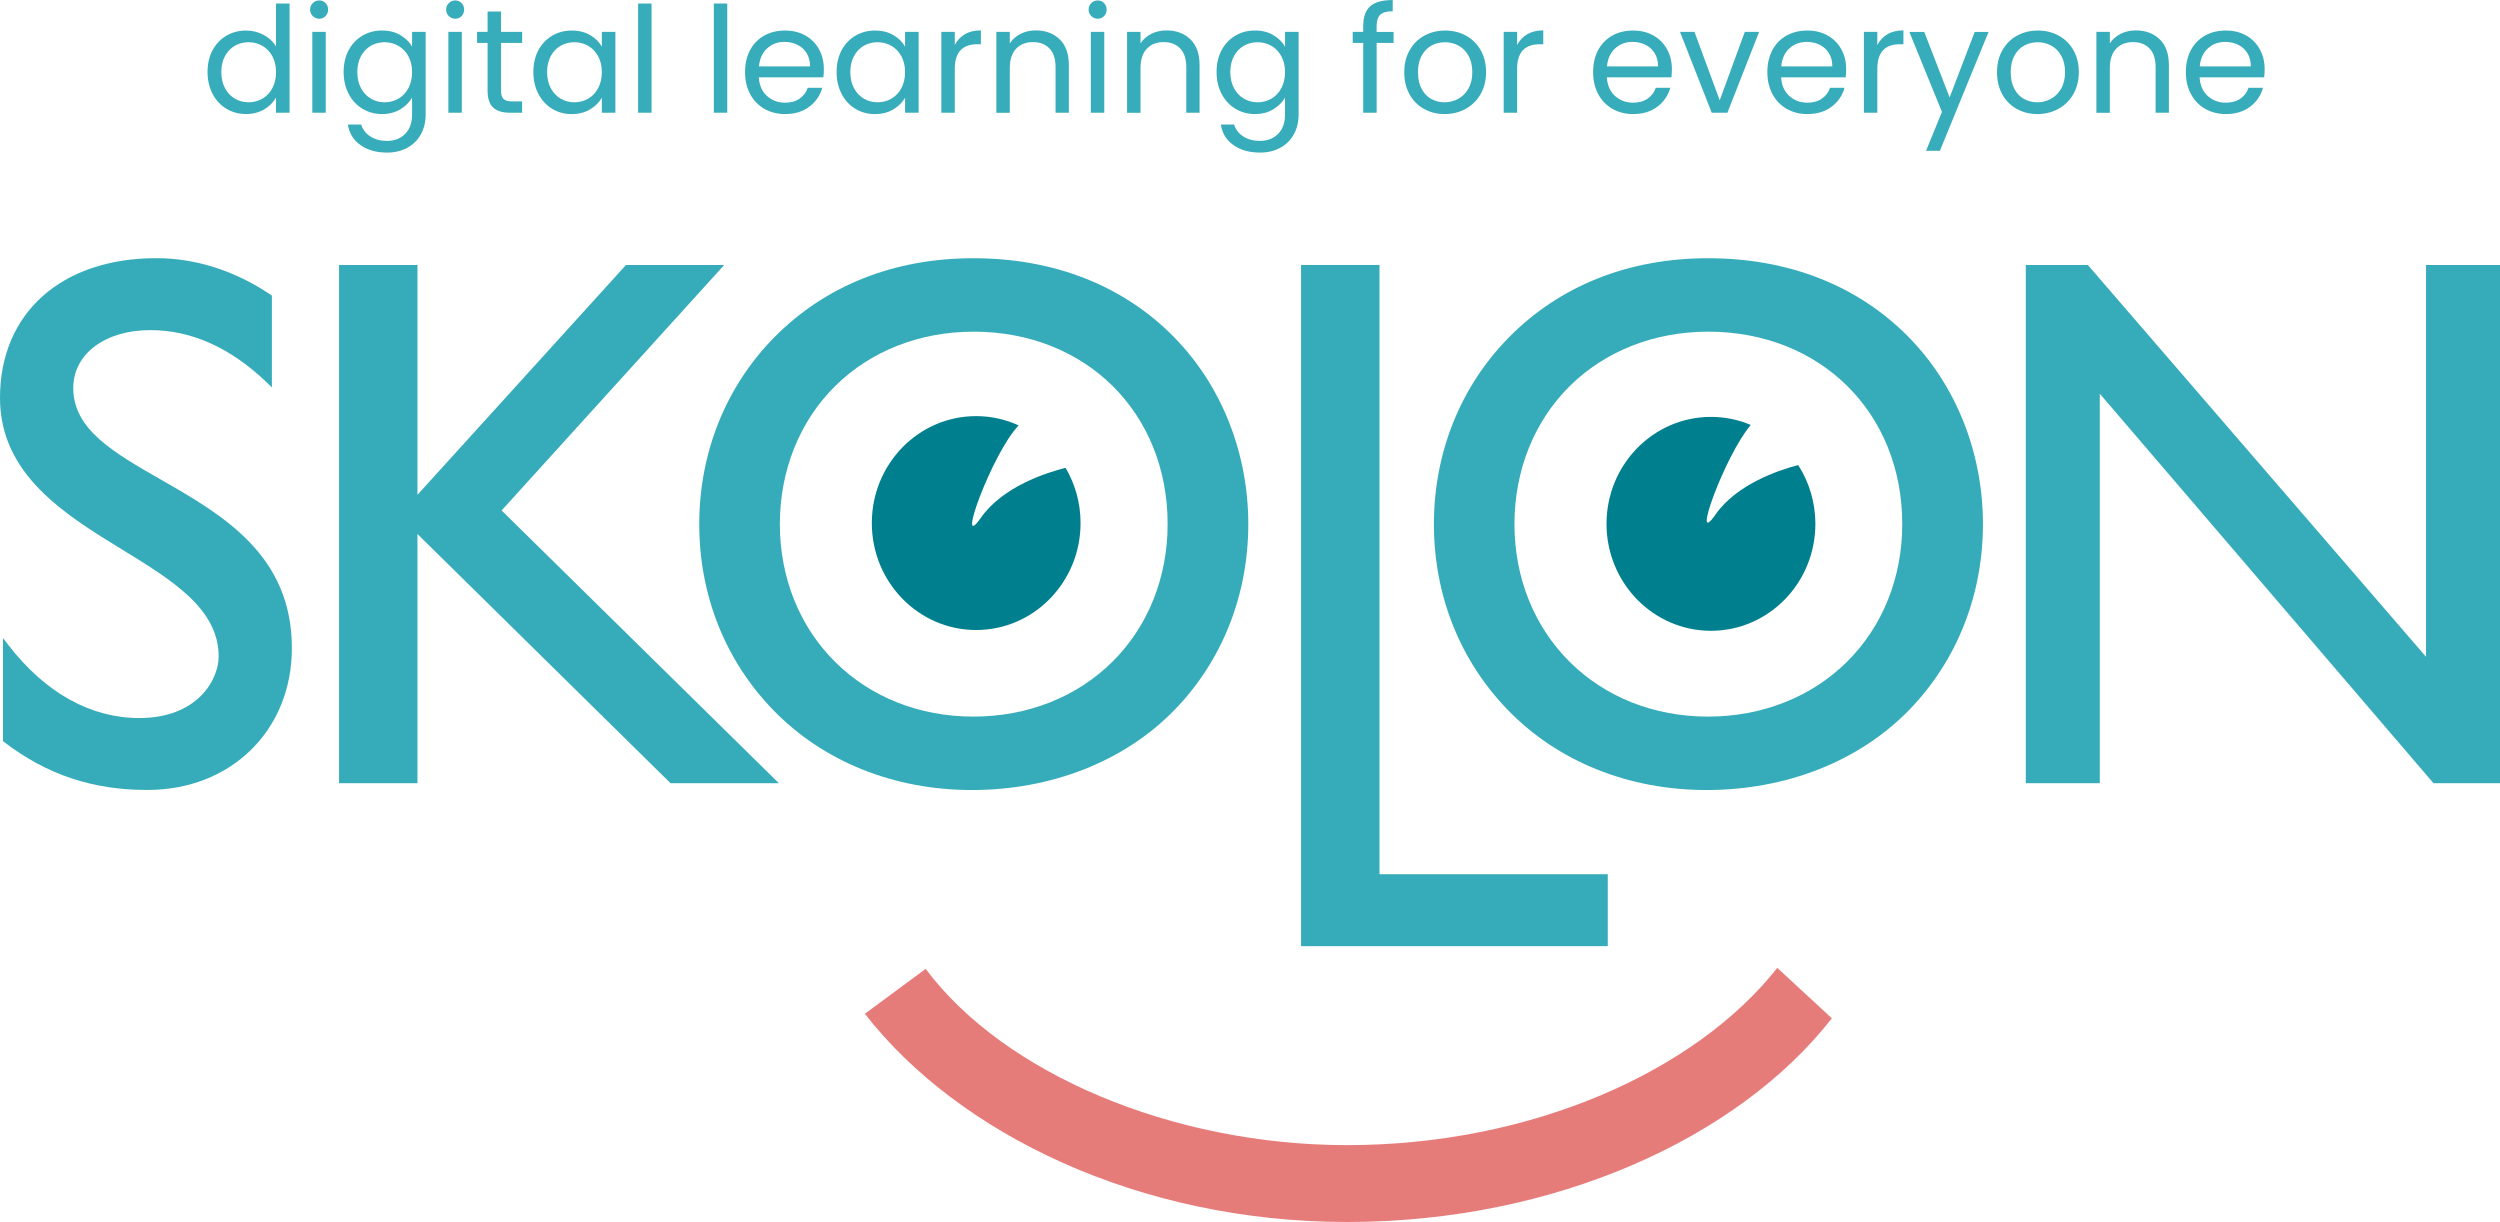 <?xml version="1.0" encoding="UTF-8"?>
<svg id="Layer_2" data-name="Layer 2" xmlns="http://www.w3.org/2000/svg" viewBox="0 0 779.34 380.94">
  <defs>
    <style>
      .cls-1 {
        fill: #37acbb;
      }

      .cls-1, .cls-2, .cls-3, .cls-4 {
        stroke-width: 0px;
      }

      .cls-2 {
        fill: #e67c7a;
      }

      .cls-3 {
        fill: #36acbb;
      }

      .cls-4 {
        fill: #007f8e;
      }
    </style>
  </defs>
  <g id="Lager_1" data-name="Lager 1">
    <g>
      <path class="cls-3" d="M50.08,149.47c-14.62-8.37-27.24-15.6-27.24-28.49,0-10.64,9.89-18.07,24.05-18.07,12.81,0,25.04,5.51,36.34,16.38l1.53,1.47v-28.61l-.4-.27c-11.03-7.46-23.35-11.4-35.63-11.4C19.13,80.5,0,97.59,0,124.03c0,23.95,20.25,36.36,38.11,47.31,15.45,9.47,30.05,18.42,30.05,33.26,0,7.44-6.72,19.24-24.74,19.24-15.23,0-29.36-7.9-40.87-22.84l-1.62-2.1v32.15l.35.27c13.33,10.19,27.53,14.94,44.68,14.94,26.09,0,45.03-18.6,45.03-44.24,0-29.13-21.74-41.58-40.92-52.56Z"/>
      <polygon class="cls-3" points="156.37 159.13 225.77 82.6 195.15 82.6 130.14 154.25 130.14 82.6 105.69 82.6 105.69 244.16 130.14 244.16 130.14 166.48 209.04 244.16 242.81 244.16 156.37 159.13"/>
      <path class="cls-3" d="M365.98,105.07c-15.83-16.08-37.45-24.57-62.54-24.57s-46.39,8.76-62.07,24.66c-15.09,15.29-23.39,35.97-23.39,58.23s8.16,42.55,22.98,57.87c15.6,16.13,37.63,25.02,62.02,25.02s47.37-8.68,63.29-25.1c14.75-15.22,22.87-35.74,22.87-57.78s-8.23-43.14-23.16-58.31ZM303.44,103.39c35.09,0,60.55,25.23,60.55,60,0,16.65-6.11,31.89-17.21,42.9-11.11,11.03-26.51,17.1-43.35,17.1s-32.06-6.07-43.14-17.1c-11.08-11.02-17.18-26.26-17.18-42.9s6.1-31.99,17.18-42.98c11.05-10.97,26.38-17.01,43.15-17.01Z"/>
      <polygon class="cls-3" points="430.04 272.53 430.04 82.6 405.59 82.6 405.59 294.95 501.2 294.95 501.2 272.53 430.04 272.53"/>
      <path class="cls-3" d="M594.99,105.07c-15.82-16.08-37.45-24.57-62.53-24.57s-46.39,8.76-62.07,24.66c-15.09,15.29-23.39,35.97-23.39,58.23s8.16,42.55,22.98,57.87c15.6,16.13,37.63,25.02,62.02,25.02s47.37-8.68,63.29-25.1c14.75-15.22,22.87-35.74,22.87-57.78s-8.23-43.14-23.16-58.31ZM532.45,103.39c35.09,0,60.55,25.23,60.55,60,0,16.65-6.11,31.89-17.21,42.9-11.11,11.03-26.51,17.1-43.35,17.1s-32.06-6.07-43.15-17.1c-11.08-11.02-17.18-26.26-17.18-42.9s6.1-31.99,17.18-42.98c11.06-10.97,26.38-17.01,43.15-17.01Z"/>
      <polygon class="cls-3" points="756.28 82.6 756.28 204.75 650.85 82.6 631.51 82.6 631.51 244.16 654.58 244.16 654.58 122.73 758.34 243.84 758.61 244.16 779.34 244.16 779.34 82.6 756.28 82.6"/>
    </g>
    <path class="cls-2" d="M571.06,317.44c-29.11,37.28-86.21,63.5-151.14,63.5s-121.25-27.53-150.31-64.91l18.95-14c24.33,32.59,76.8,54.95,131.36,54.95,57.27,0,108.6-22.86,134.12-55.26l17.02,15.72Z"/>
    <g>
      <path class="cls-4" d="M332.17,145.84c-5.81,1.45-19.61,5.81-26.43,15.62-8.03,11.55,3.55-20.26,11.81-28.85-4.05-1.85-8.53-2.89-13.25-2.89-17.97,0-32.52,14.93-32.52,33.34s14.55,33.34,32.52,33.34,32.55-14.93,32.55-33.34c0-6.3-1.71-12.2-4.68-17.23Z"/>
      <path class="cls-4" d="M560.55,144.98c-6.13,1.6-19.22,5.99-25.79,15.46-7.77,11.19,2.84-18.28,11.01-27.97-3.82-1.62-8.01-2.51-12.41-2.51-17.98,0-32.55,14.93-32.55,33.34s14.57,33.34,32.55,33.34,32.56-14.93,32.56-33.34c0-6.77-1.98-13.06-5.36-18.32Z"/>
    </g>
    <g>
      <path class="cls-1" d="M66.27,15.66c1.04-1.95,2.48-3.46,4.3-4.53s3.87-1.61,6.14-1.61c1.96,0,3.79.45,5.47,1.36,1.69.9,2.97,2.09,3.86,3.56V1.1h4.23v34.04h-4.23v-4.74c-.83,1.5-2.05,2.74-3.68,3.7s-3.53,1.45-5.7,1.45-4.27-.55-6.1-1.66c-1.82-1.1-3.26-2.65-4.3-4.65-1.04-1.99-1.56-4.26-1.56-6.81s.52-4.84,1.56-6.79ZM84.9,17.53c-.77-1.41-1.8-2.49-3.1-3.24-1.3-.75-2.74-1.13-4.3-1.13s-2.99.37-4.28,1.1c-1.29.74-2.32,1.81-3.08,3.22-.77,1.41-1.15,3.07-1.15,4.97s.38,3.61,1.15,5.04c.77,1.43,1.79,2.51,3.08,3.27,1.29.75,2.71,1.13,4.28,1.13s3-.38,4.3-1.13c1.3-.75,2.34-1.84,3.1-3.27.77-1.43,1.15-3.09,1.15-4.99s-.38-3.56-1.15-4.97Z"/>
      <path class="cls-1" d="M97.5,5.01c-.55-.55-.83-1.23-.83-2.02s.28-1.47.83-2.02c.55-.55,1.23-.83,2.03-.83s1.42.28,1.96.83c.54.55.8,1.23.8,2.02s-.27,1.47-.8,2.02c-.54.55-1.19.83-1.96.83s-1.47-.28-2.03-.83ZM101.55,9.94v25.21h-4.19V9.94h4.19Z"/>
      <path class="cls-1" d="M124.8,10.95c1.64.95,2.86,2.15,3.66,3.59v-4.6h4.23v25.76c0,2.3-.49,4.35-1.47,6.14-.98,1.79-2.38,3.2-4.21,4.21-1.83,1.01-3.95,1.52-6.37,1.52-3.31,0-6.07-.78-8.28-2.35-2.21-1.56-3.51-3.7-3.91-6.39h4.14c.46,1.53,1.41,2.77,2.85,3.7s3.17,1.4,5.2,1.4c2.3,0,4.18-.72,5.63-2.16,1.46-1.44,2.19-3.47,2.19-6.07v-5.29c-.83,1.47-2.05,2.7-3.68,3.68-1.62.98-3.53,1.47-5.7,1.47s-4.27-.55-6.1-1.66c-1.82-1.1-3.26-2.65-4.3-4.65s-1.56-4.26-1.56-6.81.52-4.84,1.56-6.79c1.04-1.95,2.48-3.46,4.3-4.53s3.86-1.61,6.1-1.61,4.09.48,5.73,1.43ZM127.31,17.53c-.77-1.41-1.8-2.49-3.11-3.24-1.3-.75-2.74-1.13-4.3-1.13s-2.99.37-4.28,1.1c-1.29.74-2.32,1.81-3.08,3.22-.77,1.41-1.15,3.07-1.15,4.97s.38,3.61,1.15,5.04c.77,1.43,1.79,2.51,3.08,3.27,1.29.75,2.71,1.13,4.28,1.13s3-.38,4.3-1.13c1.3-.75,2.34-1.84,3.11-3.27.77-1.43,1.15-3.09,1.15-4.99s-.38-3.56-1.15-4.97Z"/>
      <path class="cls-1" d="M139.91,5.01c-.55-.55-.83-1.23-.83-2.02s.28-1.47.83-2.02c.55-.55,1.23-.83,2.02-.83s1.42.28,1.96.83c.54.55.8,1.23.8,2.02s-.27,1.47-.8,2.02-1.19.83-1.96.83-1.47-.28-2.02-.83ZM143.96,9.94v25.21h-4.19V9.94h4.19Z"/>
      <path class="cls-1" d="M156.19,13.39v14.86c0,1.23.26,2.09.78,2.6s1.43.76,2.71.76h3.08v3.54h-3.77c-2.33,0-4.08-.54-5.24-1.61-1.17-1.07-1.75-2.84-1.75-5.29v-14.86h-3.27v-3.45h3.27V3.59h4.19v6.35h6.58v3.45h-6.58Z"/>
      <path class="cls-1" d="M167.83,15.66c1.04-1.95,2.48-3.46,4.3-4.53s3.86-1.61,6.1-1.61,4.12.48,5.75,1.43c1.62.95,2.84,2.15,3.63,3.59v-4.6h4.23v25.21h-4.23v-4.69c-.83,1.47-2.06,2.69-3.7,3.66s-3.55,1.45-5.73,1.45-4.26-.55-6.07-1.66c-1.81-1.1-3.24-2.65-4.28-4.65-1.04-1.99-1.56-4.26-1.56-6.81s.52-4.84,1.56-6.79ZM186.46,17.53c-.77-1.41-1.8-2.49-3.1-3.24-1.3-.75-2.74-1.13-4.3-1.13s-2.99.37-4.28,1.1c-1.29.74-2.32,1.81-3.08,3.22-.77,1.41-1.15,3.07-1.15,4.97s.38,3.61,1.15,5.04c.77,1.43,1.79,2.51,3.08,3.27,1.29.75,2.71,1.13,4.28,1.13s3-.38,4.3-1.13c1.3-.75,2.34-1.84,3.1-3.27.77-1.43,1.15-3.09,1.15-4.99s-.38-3.56-1.15-4.97Z"/>
      <path class="cls-1" d="M203.11,1.1v34.04h-4.19V1.1h4.19Z"/>
      <path class="cls-1" d="M226.71,1.1v34.04h-4.19V1.1h4.19Z"/>
      <path class="cls-1" d="M256.7,24.1h-20.15c.15,2.48,1,4.42,2.55,5.82s3.43,2.09,5.63,2.09c1.81,0,3.32-.42,4.53-1.26s2.06-1.97,2.55-3.38h4.51c-.67,2.42-2.02,4.39-4.05,5.91-2.03,1.52-4.54,2.28-7.54,2.28-2.39,0-4.53-.54-6.42-1.61-1.89-1.07-3.37-2.6-4.44-4.58-1.07-1.98-1.61-4.27-1.61-6.88s.52-4.89,1.56-6.85c1.04-1.96,2.51-3.47,4.39-4.53,1.89-1.06,4.06-1.59,6.51-1.59s4.51.52,6.35,1.56,3.26,2.48,4.26,4.3c1,1.83,1.49,3.89,1.49,6.19,0,.8-.04,1.64-.14,2.53ZM251.46,16.58c-.71-1.15-1.66-2.02-2.88-2.62-1.21-.6-2.55-.9-4.03-.9-2.12,0-3.92.67-5.4,2.02-1.49,1.35-2.34,3.22-2.55,5.61h15.92c0-1.59-.35-2.97-1.06-4.12Z"/>
      <path class="cls-1" d="M262.36,15.66c1.04-1.95,2.48-3.46,4.3-4.53s3.86-1.61,6.1-1.61,4.12.48,5.75,1.43c1.62.95,2.84,2.15,3.63,3.59v-4.6h4.23v25.21h-4.23v-4.69c-.83,1.47-2.06,2.69-3.7,3.66-1.64.97-3.55,1.45-5.73,1.45s-4.26-.55-6.07-1.66c-1.81-1.1-3.24-2.65-4.28-4.65s-1.56-4.26-1.56-6.81.52-4.84,1.56-6.79ZM280.99,17.53c-.77-1.41-1.8-2.49-3.11-3.24-1.3-.75-2.74-1.13-4.3-1.13s-2.99.37-4.28,1.1c-1.29.74-2.32,1.81-3.08,3.22-.77,1.41-1.15,3.07-1.15,4.97s.38,3.61,1.15,5.04c.77,1.43,1.79,2.51,3.08,3.27,1.29.75,2.71,1.13,4.28,1.13s3-.38,4.3-1.13c1.3-.75,2.34-1.84,3.11-3.27.77-1.43,1.15-3.09,1.15-4.99s-.38-3.56-1.15-4.97Z"/>
      <path class="cls-1" d="M300.79,10.67c1.36-.8,3.03-1.2,4.99-1.2v4.32h-1.1c-4.69,0-7.04,2.55-7.04,7.64v13.71h-4.19V9.94h4.19v4.09c.74-1.44,1.79-2.56,3.15-3.36Z"/>
      <path class="cls-1" d="M330.35,12.26c1.9,1.86,2.85,4.53,2.85,8.03v14.86h-4.14v-14.26c0-2.51-.63-4.44-1.89-5.77s-2.97-2-5.15-2-3.96.69-5.27,2.07c-1.3,1.38-1.96,3.39-1.96,6.03v13.94h-4.19V9.94h4.19v3.59c.83-1.29,1.96-2.28,3.38-2.99,1.43-.71,3-1.06,4.71-1.06,3.07,0,5.55.93,7.45,2.78Z"/>
      <path class="cls-1" d="M340.19,5.01c-.55-.55-.83-1.23-.83-2.02s.28-1.47.83-2.02c.55-.55,1.23-.83,2.03-.83s1.42.28,1.96.83c.54.55.8,1.23.8,2.02s-.27,1.47-.8,2.02c-.54.55-1.19.83-1.96.83s-1.47-.28-2.03-.83ZM344.24,9.94v25.21h-4.19V9.94h4.19Z"/>
      <path class="cls-1" d="M371.1,12.26c1.9,1.86,2.85,4.53,2.85,8.03v14.86h-4.14v-14.26c0-2.51-.63-4.44-1.89-5.77s-2.97-2-5.15-2-3.96.69-5.27,2.07c-1.3,1.38-1.96,3.39-1.96,6.03v13.94h-4.19V9.94h4.19v3.59c.83-1.29,1.96-2.28,3.38-2.99,1.43-.71,3-1.06,4.71-1.06,3.07,0,5.55.93,7.45,2.78Z"/>
      <path class="cls-1" d="M396.93,10.95c1.64.95,2.86,2.15,3.66,3.59v-4.6h4.23v25.76c0,2.3-.49,4.35-1.47,6.14-.98,1.79-2.38,3.2-4.21,4.21-1.82,1.01-3.95,1.52-6.37,1.52-3.31,0-6.07-.78-8.28-2.35-2.21-1.56-3.51-3.7-3.91-6.39h4.14c.46,1.53,1.41,2.77,2.85,3.7s3.17,1.4,5.2,1.4c2.3,0,4.18-.72,5.63-2.16s2.19-3.47,2.19-6.07v-5.29c-.83,1.47-2.05,2.7-3.68,3.68s-3.53,1.47-5.7,1.47-4.27-.55-6.1-1.66c-1.82-1.1-3.26-2.65-4.3-4.65-1.04-1.99-1.56-4.26-1.56-6.81s.52-4.84,1.56-6.79c1.04-1.95,2.48-3.46,4.3-4.53s3.86-1.61,6.1-1.61,4.09.48,5.73,1.43ZM399.44,17.53c-.77-1.41-1.8-2.49-3.1-3.24-1.3-.75-2.74-1.13-4.3-1.13s-2.99.37-4.28,1.1c-1.29.74-2.32,1.81-3.08,3.22-.77,1.41-1.15,3.07-1.15,4.97s.38,3.61,1.15,5.04c.77,1.43,1.79,2.51,3.08,3.27,1.29.75,2.71,1.13,4.28,1.13s3-.38,4.3-1.13c1.3-.75,2.34-1.84,3.1-3.27.77-1.43,1.15-3.09,1.15-4.99s-.38-3.56-1.15-4.97Z"/>
      <path class="cls-1" d="M434.44,13.39h-5.29v21.76h-4.19V13.39h-3.27v-3.45h3.27v-1.79c0-2.82.73-4.88,2.18-6.19,1.46-1.3,3.79-1.95,7.02-1.95v3.5c-1.84,0-3.14.36-3.89,1.08-.75.72-1.13,1.91-1.13,3.57v1.79h5.29v3.45Z"/>
      <path class="cls-1" d="M443.9,33.95c-1.92-1.07-3.42-2.6-4.51-4.58-1.09-1.98-1.63-4.27-1.63-6.88s.56-4.85,1.68-6.83c1.12-1.98,2.64-3.5,4.58-4.55,1.93-1.06,4.09-1.59,6.49-1.59s4.55.53,6.49,1.59c1.93,1.06,3.46,2.57,4.58,4.53,1.12,1.96,1.68,4.25,1.68,6.85s-.58,4.9-1.72,6.88c-1.15,1.98-2.71,3.5-4.67,4.58-1.96,1.07-4.14,1.61-6.53,1.61s-4.5-.54-6.42-1.61ZM454.55,30.82c1.32-.71,2.38-1.76,3.2-3.17.81-1.41,1.22-3.13,1.22-5.15s-.4-3.74-1.2-5.15c-.8-1.41-1.84-2.46-3.13-3.15-1.29-.69-2.69-1.04-4.19-1.04s-2.94.35-4.21,1.04c-1.27.69-2.29,1.74-3.06,3.15-.77,1.41-1.15,3.13-1.15,5.15s.38,3.79,1.13,5.2c.75,1.41,1.76,2.46,3.01,3.15,1.26.69,2.64,1.04,4.14,1.04s2.91-.35,4.23-1.06Z"/>
      <path class="cls-1" d="M476.1,10.67c1.37-.8,3.03-1.2,4.99-1.2v4.32h-1.11c-4.69,0-7.04,2.55-7.04,7.64v13.71h-4.19V9.94h4.19v4.09c.74-1.44,1.79-2.56,3.15-3.36Z"/>
      <path class="cls-1" d="M521.06,24.1h-20.15c.15,2.48,1,4.42,2.55,5.82s3.43,2.09,5.64,2.09c1.81,0,3.32-.42,4.53-1.26,1.21-.84,2.06-1.97,2.55-3.38h4.51c-.68,2.42-2.03,4.39-4.05,5.91-2.02,1.52-4.54,2.28-7.54,2.28-2.39,0-4.53-.54-6.42-1.61-1.89-1.07-3.37-2.6-4.44-4.58-1.07-1.98-1.61-4.27-1.61-6.88s.52-4.89,1.56-6.85c1.04-1.96,2.51-3.47,4.39-4.53,1.89-1.06,4.05-1.59,6.51-1.59s4.51.52,6.35,1.56,3.26,2.48,4.25,4.3c1,1.83,1.5,3.89,1.5,6.19,0,.8-.05,1.64-.14,2.53ZM515.82,16.58c-.71-1.15-1.66-2.02-2.88-2.62-1.21-.6-2.55-.9-4.03-.9-2.12,0-3.92.67-5.4,2.02-1.49,1.35-2.34,3.22-2.55,5.61h15.92c0-1.59-.35-2.97-1.06-4.12Z"/>
      <path class="cls-1" d="M536.1,31.28l7.82-21.34h4.46l-9.89,25.21h-4.88l-9.89-25.21h4.51l7.87,21.34Z"/>
      <path class="cls-1" d="M575.39,24.1h-20.15c.15,2.48,1,4.42,2.55,5.82s3.43,2.09,5.63,2.09c1.81,0,3.32-.42,4.53-1.26s2.06-1.97,2.55-3.38h4.51c-.67,2.42-2.02,4.39-4.05,5.91-2.03,1.52-4.54,2.28-7.54,2.28-2.39,0-4.53-.54-6.42-1.61-1.89-1.07-3.37-2.6-4.44-4.58-1.07-1.98-1.61-4.27-1.61-6.88s.52-4.89,1.56-6.85c1.04-1.96,2.51-3.47,4.39-4.53,1.89-1.06,4.06-1.59,6.51-1.59s4.51.52,6.35,1.56,3.26,2.48,4.26,4.3c1,1.83,1.49,3.89,1.49,6.19,0,.8-.04,1.64-.14,2.53ZM570.14,16.58c-.71-1.15-1.66-2.02-2.88-2.62-1.21-.6-2.55-.9-4.03-.9-2.12,0-3.92.67-5.4,2.02-1.49,1.35-2.34,3.22-2.55,5.61h15.92c0-1.59-.35-2.97-1.06-4.12Z"/>
      <path class="cls-1" d="M588.38,10.67c1.36-.8,3.03-1.2,4.99-1.2v4.32h-1.1c-4.69,0-7.04,2.55-7.04,7.64v13.71h-4.19V9.94h4.19v4.09c.74-1.44,1.79-2.56,3.15-3.36Z"/>
      <path class="cls-1" d="M619.91,9.94l-15.18,37.08h-4.32l4.97-12.14-10.17-24.93h4.65l7.91,20.42,7.82-20.42h4.32Z"/>
      <path class="cls-1" d="M628.68,33.95c-1.92-1.07-3.42-2.6-4.51-4.58-1.09-1.98-1.63-4.27-1.63-6.88s.56-4.85,1.68-6.83c1.12-1.98,2.64-3.5,4.58-4.55,1.93-1.06,4.09-1.59,6.49-1.59s4.55.53,6.49,1.59c1.93,1.06,3.46,2.57,4.58,4.53,1.12,1.96,1.68,4.25,1.68,6.85s-.58,4.9-1.72,6.88c-1.15,1.98-2.71,3.5-4.67,4.58-1.96,1.07-4.14,1.61-6.53,1.61s-4.5-.54-6.42-1.61ZM639.33,30.82c1.32-.71,2.38-1.76,3.2-3.17.81-1.41,1.22-3.13,1.22-5.15s-.4-3.74-1.2-5.15c-.8-1.41-1.84-2.46-3.13-3.15-1.29-.69-2.69-1.04-4.19-1.04s-2.94.35-4.21,1.04c-1.27.69-2.29,1.74-3.06,3.15-.77,1.41-1.15,3.13-1.15,5.15s.38,3.79,1.13,5.2c.75,1.41,1.76,2.46,3.01,3.15,1.26.69,2.64,1.04,4.14,1.04s2.91-.35,4.23-1.06Z"/>
      <path class="cls-1" d="M673.27,12.26c1.9,1.86,2.85,4.53,2.85,8.03v14.86h-4.14v-14.26c0-2.51-.63-4.44-1.89-5.77s-2.97-2-5.15-2-3.96.69-5.27,2.07c-1.3,1.38-1.96,3.39-1.96,6.03v13.94h-4.19V9.94h4.19v3.59c.83-1.29,1.96-2.28,3.38-2.99,1.43-.71,3-1.06,4.71-1.06,3.07,0,5.55.93,7.45,2.78Z"/>
      <path class="cls-1" d="M705.84,24.1h-20.15c.15,2.48,1,4.42,2.55,5.82s3.43,2.09,5.64,2.09c1.81,0,3.32-.42,4.53-1.26,1.21-.84,2.06-1.97,2.55-3.38h4.51c-.68,2.42-2.03,4.39-4.05,5.91-2.02,1.52-4.54,2.28-7.54,2.28-2.39,0-4.53-.54-6.42-1.61-1.89-1.07-3.37-2.6-4.44-4.58-1.07-1.98-1.61-4.27-1.61-6.88s.52-4.89,1.56-6.85c1.04-1.96,2.51-3.47,4.39-4.53,1.89-1.06,4.05-1.59,6.51-1.59s4.51.52,6.35,1.56,3.26,2.48,4.25,4.3c1,1.83,1.5,3.89,1.5,6.19,0,.8-.05,1.64-.14,2.53ZM700.6,16.58c-.71-1.15-1.66-2.02-2.88-2.62-1.21-.6-2.55-.9-4.03-.9-2.12,0-3.92.67-5.4,2.02-1.49,1.35-2.34,3.22-2.55,5.61h15.92c0-1.59-.35-2.97-1.06-4.12Z"/>
    </g>
  </g>
</svg>